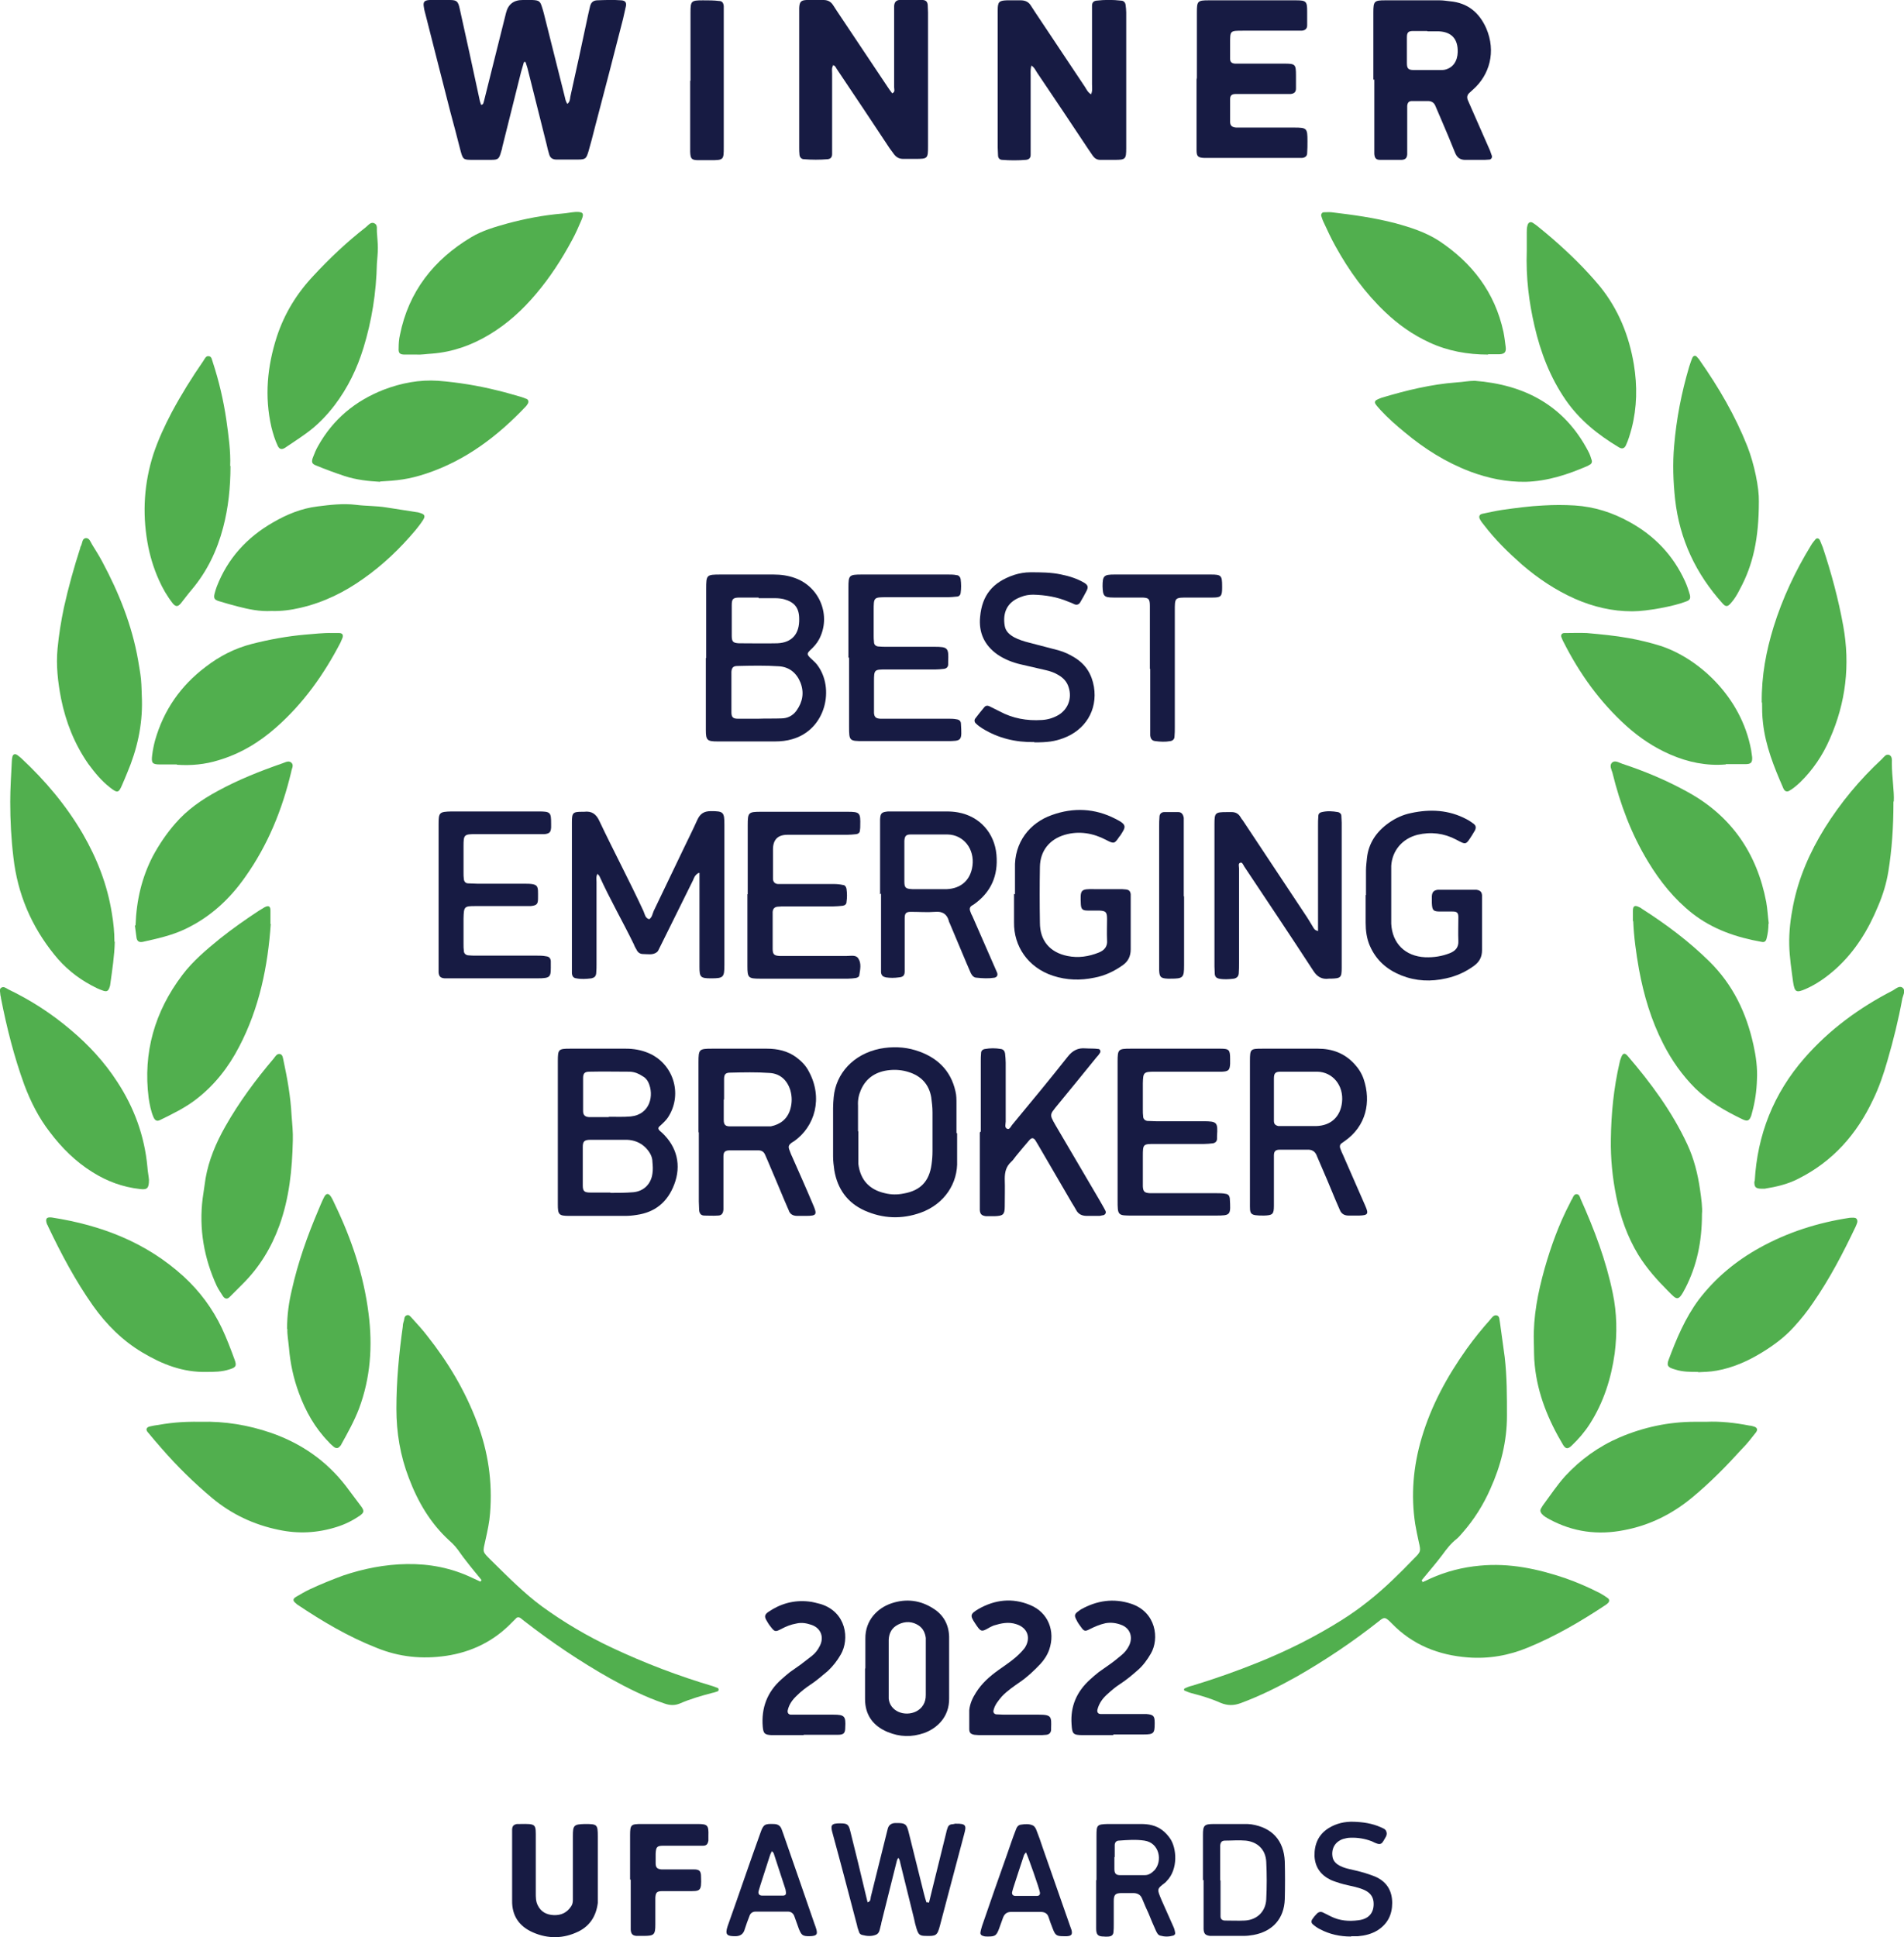 <?xml version="1.0" encoding="UTF-8"?><svg id="Layer_2" xmlns="http://www.w3.org/2000/svg" viewBox="0 0 59.56 60.59"><defs><style>.cls-1{fill:#171b43;}.cls-2{fill:#51af4e;}</style></defs><g id="Layer_1-2"><g><path class="cls-2" d="M44.49,49.49c.09-.04,.18-.08,.26-.12,.49-.22,1-.35,1.54-.4,.93-.09,1.81,.1,2.67,.39,.37,.13,.74,.29,1.09,.47,.09,.05,.17,.1,.25,.16,.05,.04,.05,.1,0,.15-.03,.03-.06,.05-.09,.07-.77,.51-1.56,.97-2.41,1.32-.6,.25-1.23,.36-1.88,.31-.92-.07-1.73-.39-2.38-1.06-.02-.02-.04-.04-.06-.06-.15-.14-.18-.15-.35-.01-.81,.64-1.66,1.21-2.55,1.72-.57,.32-1.15,.61-1.77,.84-.22,.08-.41,.08-.63-.01-.29-.13-.59-.22-.9-.3-.08-.02-.15-.05-.22-.08-.03-.01-.03-.06,0-.07,.08-.04,.16-.07,.25-.09,.69-.21,1.37-.45,2.04-.72,.92-.37,1.8-.81,2.64-1.34,.57-.36,1.09-.78,1.58-1.25,.22-.21,.44-.43,.65-.65,.23-.23,.23-.23,.16-.54-.04-.18-.08-.37-.11-.55-.14-.91-.06-1.81,.2-2.69,.3-1.02,.8-1.93,1.41-2.79,.23-.32,.48-.63,.74-.92,.05-.06,.1-.14,.19-.13,.11,.02,.09,.14,.11,.22,.05,.36,.1,.72,.15,1.09,.07,.61,.07,1.22,.07,1.83,0,.8-.19,1.56-.52,2.29-.22,.5-.51,.96-.87,1.37-.06,.07-.12,.14-.18,.19-.18,.14-.32,.32-.45,.5-.18,.24-.37,.46-.56,.69l-.09,.11,.03,.04Z"/><path class="cls-2" d="M15.08,49.44c-.17-.21-.34-.41-.5-.62-.06-.08-.12-.15-.18-.24-.1-.15-.21-.28-.35-.4-.59-.54-.98-1.21-1.26-1.95-.27-.7-.39-1.42-.39-2.17,0-.86,.08-1.72,.2-2.57,0-.07,.02-.14,.04-.2,.01-.06,.01-.12,.08-.15,.07-.03,.11,.03,.15,.07,.17,.19,.35,.38,.5,.58,.65,.82,1.18,1.71,1.55,2.69,.35,.92,.49,1.87,.41,2.85-.02,.28-.08,.55-.14,.82-.09,.42-.12,.36,.19,.67,.51,.5,1.01,1.01,1.58,1.43,.69,.5,1.42,.93,2.19,1.29,1.02,.48,2.07,.88,3.15,1.2,.06,.02,.11,.04,.16,.06,.01,0,.02,.03,.02,.05,0,.02-.01,.04-.03,.05-.06,.02-.11,.04-.17,.05-.34,.09-.69,.19-1.01,.33-.17,.07-.32,.06-.49,0-.59-.2-1.15-.48-1.69-.78-.94-.53-1.83-1.13-2.68-1.79-.05-.04-.09-.07-.14-.11-.04-.02-.08-.02-.11,0-.05,.05-.1,.1-.15,.15-.56,.58-1.25,.92-2.05,1.04-.75,.11-1.47,.04-2.18-.25-.89-.35-1.7-.83-2.49-1.36l-.02-.02c-.12-.09-.12-.15,0-.22,.14-.08,.27-.16,.42-.23,.34-.16,.69-.3,1.04-.43,.65-.22,1.32-.35,2-.36,.71-.01,1.39,.12,2.04,.43,.09,.04,.17,.08,.26,.12l.03-.05Z"/><path class="cls-1" d="M16.39,1.94c-.03,.1-.06,.2-.09,.31-.2,.79-.39,1.57-.59,2.36,0,.04-.02,.08-.03,.12-.07,.25-.09,.27-.34,.27-.19,0-.38,0-.56,0-.29,0-.3-.01-.38-.31-.1-.39-.2-.78-.31-1.18-.26-1-.51-2.01-.77-3.02-.02-.09-.05-.17-.06-.26-.03-.16,0-.22,.18-.23,.21,0,.42-.01,.62,0,.23,0,.27,.04,.32,.27,.1,.45,.2,.91,.3,1.36,.11,.49,.21,.99,.32,1.48,.01,.06,.03,.11,.05,.17,.08-.01,.07-.07,.09-.12,.23-.92,.46-1.84,.69-2.76Q15.93,0,16.35,0c.1,0,.2,0,.3,0,.22,.01,.25,.04,.31,.24,.04,.12,.07,.25,.1,.37,.2,.8,.4,1.59,.6,2.39,.02,.08,.03,.17,.09,.25,.08-.07,.08-.15,.09-.22,.19-.86,.38-1.72,.56-2.58,.02-.09,.04-.17,.06-.26,.03-.11,.09-.17,.21-.18,.26-.01,.51-.02,.77,0,.12,.01,.16,.07,.14,.18-.03,.14-.06,.27-.09,.4-.29,1.13-.58,2.26-.88,3.39-.06,.25-.13,.5-.2,.75-.07,.23-.09,.26-.33,.26-.23,0-.45,0-.68,0-.11,0-.19-.05-.22-.16-.03-.1-.06-.21-.08-.31-.2-.8-.4-1.59-.6-2.39-.02-.07-.04-.13-.06-.19h-.05Z"/><path class="cls-2" d="M7.21,14.57c0,.69-.07,1.32-.23,1.93-.19,.72-.5,1.37-.98,1.94-.12,.14-.23,.29-.35,.44-.09,.1-.15,.1-.24,0-.18-.23-.32-.47-.44-.74-.17-.38-.29-.78-.36-1.19-.16-.93-.1-1.85,.19-2.75,.15-.45,.35-.88,.57-1.3,.3-.56,.63-1.09,.99-1.61,.04-.06,.08-.16,.16-.15,.11,0,.11,.13,.14,.2,.19,.58,.33,1.18,.42,1.79,.07,.5,.14,1,.12,1.45Z"/><path class="cls-2" d="M8.98,41.57c0-.46,.06-.85,.15-1.23,.19-.85,.48-1.67,.82-2.47,.06-.14,.11-.27,.18-.41,.07-.15,.15-.15,.23-.02,.05,.08,.08,.16,.12,.24,.52,1.08,.9,2.21,1.05,3.41,.13,1.01,.06,2.01-.3,2.97-.15,.39-.35,.75-.55,1.11-.01,.03-.03,.05-.05,.07-.05,.06-.11,.07-.18,.02-.06-.05-.12-.1-.17-.16-.43-.44-.72-.96-.93-1.53-.17-.46-.27-.93-.31-1.41-.02-.22-.06-.43-.05-.59Z"/><path class="cls-2" d="M53.24,37.97c0,.87-.16,1.61-.51,2.3-.24,.47-.27,.39-.56,.1-.34-.34-.66-.7-.92-1.12-.34-.56-.56-1.18-.69-1.82-.12-.59-.18-1.19-.17-1.8,.01-.8,.09-1.6,.27-2.38,.01-.06,.03-.12,.05-.17,.05-.14,.11-.16,.2-.06,.73,.85,1.39,1.74,1.87,2.77,.21,.45,.33,.93,.4,1.42,.04,.28,.08,.57,.06,.76Z"/><path class="cls-2" d="M9.16,35.68c-.02,.9-.11,1.79-.42,2.65-.25,.69-.62,1.3-1.14,1.82-.14,.14-.28,.28-.42,.42-.07,.07-.14,.06-.2-.02-.07-.11-.14-.21-.2-.33-.4-.87-.56-1.79-.44-2.74,.03-.21,.06-.41,.09-.62,.1-.58,.33-1.12,.62-1.63,.43-.76,.95-1.46,1.51-2.12,.05-.06,.1-.17,.21-.14,.08,.03,.08,.13,.1,.21,.12,.56,.22,1.12,.25,1.7,.02,.27,.05,.53,.04,.8Z"/><path class="cls-2" d="M55.02,15.68c0,1.16-.18,1.99-.6,2.76-.08,.16-.17,.31-.29,.44-.09,.1-.15,.1-.24,0-.84-.93-1.35-2.01-1.49-3.26-.06-.56-.08-1.12-.03-1.68,.07-.84,.23-1.66,.47-2.47,.03-.09,.06-.19,.1-.28,.03-.07,.1-.08,.14-.03,.03,.04,.07,.07,.09,.11,.59,.84,1.11,1.73,1.49,2.69,.22,.56,.37,1.31,.36,1.72Z"/><path class="cls-2" d="M59.23,25.07c0,.82-.05,1.51-.16,2.19-.06,.37-.17,.73-.32,1.08-.31,.75-.72,1.42-1.33,1.97-.28,.25-.59,.47-.93,.62-.3,.13-.35,.11-.4-.22-.05-.38-.11-.76-.12-1.15-.01-.41,.04-.83,.12-1.23,.17-.87,.52-1.67,.99-2.43,.5-.8,1.1-1.52,1.79-2.16,.06-.06,.12-.16,.22-.13,.11,.04,.09,.17,.09,.26,0,.44,.08,.89,.06,1.2Z"/><path class="cls-2" d="M4.44,21.89c.02,.79-.15,1.55-.46,2.28-.05,.13-.11,.26-.16,.38-.11,.26-.15,.26-.38,.08-.27-.21-.48-.47-.68-.74-.43-.62-.7-1.3-.85-2.04-.1-.52-.16-1.04-.11-1.56,.04-.43,.11-.86,.2-1.29,.14-.63,.31-1.24,.51-1.86,0-.03,.02-.06,.03-.08,.04-.09,.03-.22,.15-.23,.11,0,.14,.12,.19,.2,.11,.18,.22,.35,.32,.54,.52,.97,.93,1.99,1.12,3.08,.03,.19,.07,.39,.09,.59,.02,.22,.02,.43,.03,.65Z"/><path class="cls-2" d="M4.66,36.9c0,.26-.05,.32-.28,.29-.54-.06-1.03-.24-1.49-.53-.53-.33-.96-.76-1.33-1.25-.35-.45-.6-.95-.8-1.48-.32-.88-.55-1.79-.73-2.71,0-.04-.02-.08-.02-.12,0-.07-.04-.15,.02-.2,.08-.06,.15,0,.22,.04,.71,.34,1.36,.76,1.96,1.27,.56,.47,1.06,1.01,1.46,1.63,.53,.81,.85,1.69,.94,2.65,.01,.15,.04,.29,.05,.41Z"/><path class="cls-2" d="M3.59,29.46c-.01,.44-.08,.88-.14,1.32,0,.03-.01,.06-.02,.09-.04,.13-.09,.16-.22,.11-.12-.04-.24-.1-.35-.16-.45-.24-.84-.56-1.16-.96-.72-.89-1.15-1.9-1.28-3.04-.07-.58-.1-1.16-.1-1.74,0-.42,.03-.85,.05-1.27,0-.05,.01-.1,.02-.15,.02-.07,.08-.09,.14-.05,.05,.03,.09,.07,.14,.11,.75,.7,1.4,1.47,1.92,2.36,.45,.78,.77,1.6,.91,2.49,.05,.29,.08,.59,.08,.88Z"/><path class="cls-2" d="M55.11,21.98c-.01-.85,.14-1.62,.37-2.37,.28-.9,.68-1.75,1.17-2.55,.04-.07,.09-.13,.14-.19,.04-.05,.11-.04,.14,.03,.03,.07,.06,.15,.09,.22,.27,.81,.49,1.63,.64,2.46,.22,1.22,.08,2.4-.42,3.53-.22,.51-.53,.97-.93,1.36-.11,.1-.22,.2-.35,.27-.06,.03-.12,.01-.15-.04-.02-.03-.03-.05-.04-.08-.28-.64-.54-1.29-.62-2-.03-.24-.03-.47-.03-.65Z"/><path class="cls-2" d="M47.98,41.95c-.02-.78,.13-1.53,.34-2.28,.2-.7,.45-1.39,.79-2.04,.02-.04,.04-.09,.07-.13,.03-.06,.05-.14,.13-.15,.09,0,.11,.08,.13,.14,.43,.96,.8,1.93,1.01,2.96,.13,.62,.14,1.25,.06,1.88-.11,.79-.35,1.54-.78,2.21-.16,.25-.35,.47-.57,.68-.12,.11-.18,.1-.26-.02-.46-.77-.8-1.59-.89-2.49-.03-.25-.02-.51-.03-.77Z"/><path class="cls-2" d="M54.89,36.95c.08-1.46,.59-2.75,1.56-3.86,.78-.89,1.71-1.57,2.76-2.11,.09-.05,.2-.16,.3-.09,.11,.08,.03,.22,0,.33-.12,.66-.28,1.31-.47,1.96-.12,.42-.26,.83-.45,1.22-.51,1.08-1.26,1.93-2.34,2.47-.33,.17-.68,.25-1.05,.31-.03,0-.06,0-.09,0-.19,0-.24-.05-.23-.24Z"/><path class="cls-2" d="M55.32,28.89c0,.16-.02,.32-.06,.47-.02,.08-.07,.12-.15,.1-.79-.14-1.53-.39-2.17-.89-.57-.45-1.01-1-1.38-1.61-.53-.87-.88-1.81-1.12-2.79-.03-.1-.1-.22-.02-.31,.1-.1,.23,0,.33,.03,.7,.23,1.39,.52,2.04,.88,1.37,.75,2.17,1.92,2.46,3.44,.04,.22,.05,.45,.08,.68Z"/><path class="cls-2" d="M51.08,28.81c0-.12,0-.22,0-.32,0-.16,.06-.19,.21-.11,.03,.01,.05,.03,.08,.05,.75,.48,1.46,1.01,2.1,1.64,.74,.73,1.16,1.61,1.38,2.61,.08,.36,.13,.72,.11,1.09-.01,.35-.06,.69-.15,1.02-.01,.04-.02,.08-.03,.11-.06,.16-.12,.18-.27,.11-.54-.26-1.05-.55-1.48-.97-.41-.41-.74-.88-1-1.39-.38-.74-.61-1.52-.76-2.33-.09-.51-.16-1.01-.18-1.51Z"/><path class="cls-2" d="M8.47,28.9c-.09,1.3-.35,2.62-.99,3.84-.33,.64-.77,1.2-1.34,1.64-.35,.27-.74,.46-1.13,.65-.1,.05-.16,.02-.21-.09-.08-.19-.12-.4-.15-.6-.18-1.42,.19-2.7,1.05-3.84,.33-.44,.76-.8,1.19-1.15,.39-.31,.79-.59,1.2-.86,.06-.04,.12-.07,.18-.11,.13-.07,.19-.04,.19,.1,0,.12,0,.24,0,.42Z"/><path class="cls-2" d="M4.24,28.94c.03-.8,.2-1.5,.54-2.16,.2-.37,.43-.71,.7-1.02,.37-.43,.83-.75,1.33-1.02,.64-.35,1.32-.62,2.01-.86,.1-.03,.21-.11,.3-.02,.08,.08,0,.19-.01,.28-.28,1.18-.73,2.29-1.44,3.29-.49,.7-1.1,1.26-1.88,1.63-.42,.2-.88,.3-1.33,.4-.11,.02-.17-.02-.19-.13-.02-.15-.04-.29-.05-.38Z"/><path class="cls-2" d="M13.02,11.09c-.15,0-.26,0-.36,0-.16,0-.2-.05-.19-.2,0-.14,.01-.28,.04-.41,.27-1.36,1.06-2.36,2.23-3.06,.35-.21,.74-.32,1.13-.43,.56-.15,1.13-.26,1.72-.31,.14-.01,.27-.04,.41-.05,.24-.01,.28,.04,.19,.25-.09,.21-.18,.42-.29,.62-.32,.6-.69,1.17-1.13,1.69-.42,.5-.9,.94-1.47,1.28-.55,.33-1.14,.54-1.78,.59-.18,.01-.35,.04-.49,.03Z"/><path class="cls-2" d="M46.55,11.09c-.64,0-1.26-.11-1.84-.38-.52-.24-.97-.56-1.38-.95-.63-.6-1.13-1.29-1.55-2.05-.14-.25-.26-.51-.38-.77-.03-.06-.05-.13-.07-.19-.01-.05,.02-.1,.07-.11,.09,0,.18-.01,.26,0,.67,.08,1.33,.17,1.98,.34,.48,.13,.95,.28,1.37,.55,1.04,.69,1.75,1.61,2.02,2.85,.03,.15,.05,.31,.07,.47,.02,.16-.03,.22-.19,.23-.02,0-.04,0-.06,0-.1,0-.2,0-.3,0Z"/><path class="cls-2" d="M11.79,8.24c-.02,.92-.16,1.79-.42,2.64-.2,.65-.49,1.25-.9,1.79-.26,.34-.55,.64-.9,.89-.22,.16-.44,.3-.66,.45-.1,.06-.17,.04-.22-.06-.09-.19-.15-.39-.2-.59-.22-.96-.13-1.9,.17-2.83,.24-.73,.63-1.36,1.15-1.91,.5-.54,1.04-1.05,1.63-1.51,.08-.06,.16-.19,.28-.12,.1,.05,.06,.18,.07,.27,.01,.17,.03,.33,.03,.5,0,.17-.02,.33-.03,.48Z"/><path class="cls-2" d="M47.76,7.87c0-.14,0-.37,0-.6,0-.07,0-.14,.02-.21,.02-.1,.09-.14,.17-.09,.05,.03,.1,.07,.14,.1,.16,.13,.32,.26,.48,.4,.53,.46,1.03,.95,1.48,1.49,.58,.72,.91,1.54,1.06,2.44,.11,.67,.1,1.34-.07,2-.05,.18-.1,.36-.18,.53-.05,.1-.12,.12-.22,.06-.65-.39-1.23-.85-1.67-1.49-.48-.7-.78-1.48-.97-2.31-.17-.74-.27-1.5-.24-2.35Z"/><path class="cls-2" d="M6.47,42.91c-.75,.02-1.4-.24-2.02-.61-.62-.37-1.12-.87-1.54-1.46-.55-.78-.99-1.61-1.4-2.47-.01-.03-.02-.05-.04-.08-.06-.17-.02-.23,.15-.21,1.55,.24,2.96,.78,4.13,1.85,.5,.46,.9,1,1.19,1.61,.15,.32,.28,.66,.4,.99,.07,.19,.04,.24-.16,.3-.24,.08-.49,.08-.72,.08Z"/><path class="cls-2" d="M11.89,15.07c-.36-.02-.74-.06-1.11-.18-.3-.1-.6-.21-.89-.33-.13-.05-.15-.1-.11-.23,.05-.13,.1-.26,.17-.38,.47-.84,1.16-1.41,2.05-1.76,.55-.21,1.12-.32,1.71-.28,.62,.05,1.24,.15,1.84,.3,.26,.06,.52,.14,.77,.21,.06,.02,.11,.04,.16,.06,.05,.03,.06,.08,.04,.13-.02,.03-.04,.07-.07,.1-.88,.93-1.88,1.69-3.11,2.1-.57,.19-.93,.22-1.45,.25Z"/><path class="cls-2" d="M46.13,11.91c1.56,.12,2.8,.77,3.55,2.2,.05,.09,.08,.18,.11,.28,.02,.06,0,.12-.07,.15-.02,.01-.03,.02-.05,.03-.62,.27-1.26,.48-1.94,.5-.6,.01-1.18-.11-1.74-.32-.76-.29-1.43-.71-2.05-1.23-.27-.22-.53-.45-.76-.7-.05-.06-.11-.12-.15-.18-.03-.04-.03-.1,.03-.13,.05-.03,.11-.05,.16-.07,.77-.23,1.54-.42,2.35-.48,.19-.01,.37-.05,.57-.05Z"/><path class="cls-2" d="M6.29,44.47c.73-.02,1.48,.1,2.2,.35,.94,.33,1.72,.87,2.33,1.66,.16,.21,.32,.43,.48,.64,.1,.14,.09,.19-.05,.29-.22,.15-.46,.27-.72,.35-.6,.19-1.2,.22-1.81,.09-.78-.16-1.48-.49-2.09-1-.56-.47-1.08-.98-1.56-1.53-.16-.18-.31-.36-.46-.54-.05-.07-.03-.13,.06-.16,.05-.01,.1-.02,.14-.03,.48-.08,.81-.13,1.48-.12Z"/><path class="cls-2" d="M53.98,23.91c-.6,.05-1.18-.07-1.73-.31-.51-.22-.97-.53-1.38-.9-.82-.74-1.46-1.63-1.96-2.62-.03-.05-.05-.11-.07-.16-.02-.06,.02-.12,.09-.12,.24,0,.48-.01,.71,0,.44,.04,.88,.08,1.32,.16,.33,.06,.66,.14,.98,.24,1.15,.37,2.53,1.56,2.84,3.27,.01,.07,.02,.14,.03,.21,.01,.16-.03,.22-.2,.22-.21,0-.41,0-.62,0Z"/><path class="cls-2" d="M8.49,19.11c-.36,.02-.7-.05-1.05-.14-.2-.05-.4-.11-.6-.17-.13-.04-.16-.09-.13-.22,.02-.08,.04-.15,.07-.23,.34-.88,.94-1.54,1.76-2.01,.43-.25,.89-.44,1.39-.5,.4-.05,.8-.1,1.21-.05,.31,.04,.63,.03,.94,.08,.32,.05,.64,.1,.96,.15,.04,0,.08,.02,.12,.03,.13,.04,.15,.1,.07,.22-.07,.11-.15,.21-.23,.31-.48,.57-1.01,1.08-1.62,1.51-.6,.43-1.25,.75-1.98,.92-.3,.07-.6,.11-.91,.1Z"/><path class="cls-2" d="M53.13,42.91c-.26,0-.49,0-.71-.07-.06-.02-.11-.03-.17-.06-.06-.03-.09-.08-.08-.14,0-.03,.01-.06,.02-.09,.25-.67,.52-1.32,.95-1.9,.52-.68,1.16-1.21,1.9-1.62,.88-.49,1.83-.79,2.82-.94,.05,0,.1-.01,.15,0,.06,0,.1,.06,.09,.13-.01,.05-.03,.09-.05,.14-.39,.82-.81,1.63-1.33,2.38-.18,.27-.39,.53-.61,.77-.29,.32-.63,.57-.99,.79-.44,.27-.91,.48-1.42,.57-.21,.04-.41,.04-.59,.05Z"/><path class="cls-2" d="M53.38,44.47c.43-.02,.89,.03,1.35,.12,.05,0,.1,.02,.14,.03,.1,.03,.12,.1,.06,.18-.14,.18-.28,.36-.44,.52-.49,.54-1,1.06-1.57,1.53-.62,.51-1.32,.86-2.12,1.01-.81,.16-1.59,.06-2.33-.34-.09-.05-.17-.09-.24-.17-.04-.05-.06-.1-.03-.16,.02-.03,.04-.07,.06-.1,.23-.31,.44-.63,.7-.92,.48-.52,1.05-.93,1.7-1.21,.75-.32,1.54-.49,2.36-.49,.1,0,.2,0,.33,0Z"/><path class="cls-2" d="M5.53,23.91c-.18,0-.36,0-.53,0-.24,0-.27-.05-.24-.29,.02-.16,.05-.31,.09-.46,.27-.95,.8-1.71,1.58-2.3,.44-.34,.91-.58,1.45-.72,.55-.14,1.1-.24,1.66-.29,.29-.02,.57-.06,.86-.05,.07,0,.14,0,.21,0,.1,0,.14,.06,.1,.16-.02,.05-.04,.09-.06,.14-.52,1-1.16,1.9-2.01,2.65-.53,.47-1.13,.83-1.81,1.03-.42,.13-.85,.17-1.29,.14Z"/><path class="cls-2" d="M51.05,19.12c-.62,0-1.21-.14-1.78-.39-.61-.27-1.16-.64-1.66-1.07-.43-.38-.84-.78-1.19-1.24-.04-.05-.09-.11-.12-.17-.05-.08-.03-.16,.07-.18,.2-.04,.41-.09,.61-.12,.43-.06,.86-.12,1.3-.14,.33-.02,.65-.02,.98,0,.62,.04,1.18,.22,1.72,.52,.78,.43,1.36,1.04,1.73,1.85,.06,.13,.11,.28,.15,.42,.03,.12,0,.17-.11,.21-.37,.15-1.23,.31-1.68,.31Z"/><path class="cls-1" d="M26.06,2.05c-.05,.08-.03,.17-.03,.25,0,.75,0,1.5,0,2.25,0,.09,0,.18,0,.27,0,.1-.05,.15-.14,.16-.25,.02-.49,.02-.74,0-.08,0-.13-.06-.14-.13-.01-.08-.01-.16-.01-.24,0-1.4,0-2.81,0-4.21,0-.05,0-.1,0-.15,.01-.19,.05-.24,.23-.25,.18-.01,.36,0,.53,0,.13,0,.23,.05,.3,.16,.04,.07,.09,.13,.13,.2,.52,.77,1.03,1.55,1.55,2.32,.05,.08,.11,.16,.17,.24,.1-.05,.06-.12,.06-.19,0-.75,0-1.5,0-2.25,0-.1,0-.2,0-.3,.01-.11,.06-.17,.16-.18,.25-.02,.49-.03,.74,0,.1,.01,.14,.06,.15,.15,0,.08,.01,.16,.01,.24,0,1.39,0,2.79,0,4.18,0,.39-.01,.4-.39,.4-.13,0-.26,0-.39,0-.12,0-.21-.05-.28-.14-.05-.06-.09-.13-.14-.19-.55-.83-1.1-1.66-1.66-2.49-.03-.05-.05-.11-.13-.11Z"/><path class="cls-1" d="M32.27,2.04c-.04,.11-.03,.21-.03,.31,0,.74,0,1.48,0,2.22,0,.09,0,.18,0,.27,0,.1-.05,.15-.15,.16-.25,.02-.49,.02-.74,0-.08,0-.13-.06-.13-.14,0-.08-.01-.16-.01-.24,0-1.4,0-2.8,0-4.21,0-.03,0-.06,0-.09,0-.26,.04-.3,.28-.31,.15,0,.3,0,.44,0,.14,0,.25,.05,.32,.17,.04,.07,.09,.13,.13,.2,.52,.78,1.04,1.56,1.56,2.34,.05,.08,.09,.17,.19,.23,.05-.11,.03-.21,.03-.31,0-.73,0-1.46,0-2.19,0-.09,0-.18,0-.27,0-.1,.05-.15,.14-.16,.26-.03,.51-.03,.77,0,.08,0,.13,.06,.14,.13,.01,.08,.02,.16,.02,.24,0,1.41,0,2.82,0,4.24,0,.35-.02,.37-.37,.37-.15,0-.3,0-.44,0-.1,0-.17-.04-.23-.12-.05-.07-.1-.15-.15-.22-.53-.8-1.06-1.59-1.6-2.39-.05-.08-.09-.17-.19-.23Z"/><path class="cls-1" d="M21.84,27.31c-.11,.07-.13,.15-.16,.22-.33,.67-.67,1.35-1,2.02-.03,.05-.05,.11-.08,.16-.01,.03-.03,.05-.05,.07-.13,.1-.28,.06-.43,.06-.1,0-.17-.05-.21-.14-.03-.05-.06-.1-.08-.16-.35-.72-.75-1.41-1.08-2.14-.01-.02-.04-.04-.06-.07-.05,.09-.03,.18-.03,.26,0,.85,0,1.7,0,2.55,0,.1,0,.2-.01,.3-.01,.1-.06,.14-.15,.16-.16,.02-.32,.03-.47,0-.09-.01-.13-.06-.14-.16,0-.08,0-.16,0-.24,0-1.46,0-2.92,0-4.39,0-.03,0-.06,0-.09,0-.3,.03-.33,.32-.33,.02,0,.04,0,.06,0,.24-.03,.38,.07,.48,.29,.45,.95,.94,1.87,1.38,2.82,.04,.09,.05,.22,.18,.25,.09-.06,.1-.17,.14-.26,.32-.66,.63-1.32,.95-1.98,.14-.29,.28-.57,.41-.86,.09-.2,.21-.28,.43-.28,.39,0,.42,.03,.42,.42,0,1.46,0,2.92,0,4.39,0,.39-.03,.42-.42,.42-.33,0-.36-.04-.36-.36,0-.59,0-1.19,0-1.78,0-.37,0-.75,0-1.16Z"/><path class="cls-1" d="M42.96,2.49c0-.7,0-1.4,0-2.1,0-.35,.03-.38,.36-.38,.57,0,1.15,0,1.72,0,.11,0,.22,.02,.32,.03,.55,.05,.91,.35,1.13,.84,.32,.74,.1,1.47-.41,1.92-.04,.03-.07,.07-.11,.1-.08,.07-.09,.15-.05,.24,.08,.19,.17,.38,.25,.57,.15,.33,.29,.67,.44,1,.02,.05,.04,.11,.06,.17,.01,.05-.02,.1-.07,.11-.05,0-.1,.01-.15,.01-.2,0-.4,0-.59,0-.19,.01-.29-.08-.35-.24-.13-.32-.26-.64-.4-.96-.07-.16-.14-.33-.21-.49-.04-.1-.12-.15-.23-.15-.17,0-.34,0-.5,0-.1,0-.14,.05-.15,.15,0,.07,0,.14,0,.21,0,.36,0,.71,0,1.07,0,.08,0,.16,0,.24-.01,.11-.05,.16-.17,.17-.23,0-.45,0-.68,0-.13,0-.17-.06-.18-.19,0-.09,0-.18,0-.27,0-.68,0-1.36,0-2.05Zm1.68-1.52h0c-.15,0-.3,0-.44,0-.15,0-.19,.05-.19,.2,0,.27,0,.53,0,.8,0,.17,.04,.22,.21,.22,.28,0,.57,0,.86,0,.04,0,.08,0,.12-.01,.25-.06,.39-.26,.4-.55,.01-.41-.19-.63-.59-.65-.12,0-.24,0-.35,0Z"/><path class="cls-1" d="M22.09,20.58c0-.72,0-1.44,0-2.16,0-.44,.01-.45,.45-.45,.55,0,1.11,0,1.66,0,.23,0,.45,.03,.67,.11,.78,.28,1.14,1.19,.75,1.92-.07,.13-.17,.24-.28,.34-.1,.1-.1,.13,.01,.24,.07,.07,.15,.13,.21,.21,.56,.73,.28,2.03-.78,2.33-.17,.05-.35,.07-.53,.07-.6,0-1.21,0-1.81,0-.32,0-.36-.04-.36-.36,0-.75,0-1.5,0-2.25h0Zm1.64,1.9h0c.24-.01,.47,0,.71-.01,.2,0,.37-.09,.48-.25,.19-.27,.24-.56,.12-.87-.12-.3-.35-.49-.67-.51-.43-.03-.87-.02-1.3-.01-.13,0-.18,.05-.19,.18,0,.42,0,.85,0,1.27,0,.15,.05,.2,.2,.2,.22,0,.43,0,.65,0Zm0-3.79h0c-.2,0-.39,0-.59,0-.21,0-.25,.04-.25,.24,0,.32,0,.63,0,.95,0,.19,.04,.23,.22,.24,.4,0,.81,.01,1.21,0,.46-.02,.69-.3,.68-.76,0-.35-.15-.53-.48-.62-.08-.02-.18-.03-.26-.03-.18,0-.36,0-.53,0Z"/><path class="cls-1" d="M17.45,35.41c0-.74,0-1.48,0-2.22,0-.37,.02-.39,.38-.39,.58,0,1.17,0,1.75,0,.24,0,.47,.04,.69,.13,.78,.32,1.09,1.26,.65,1.98-.07,.12-.17,.21-.28,.31-.06,.05-.06,.09,0,.15,.02,.02,.05,.04,.07,.06,.47,.44,.61,1.02,.38,1.62-.21,.55-.6,.87-1.18,.95-.12,.02-.24,.03-.35,.03-.56,0-1.13,0-1.69,0-.02,0-.04,0-.06,0-.33,0-.36-.04-.36-.36,0-.7,0-1.4,0-2.1,0-.05,0-.1,0-.15Zm1.65,1.9h0c.24,0,.47,0,.71-.02,.33-.03,.56-.26,.6-.59,.02-.12,.01-.24,0-.35,0-.19-.1-.34-.23-.47-.16-.15-.35-.22-.56-.23-.38,0-.77,0-1.15,0-.19,0-.24,.05-.24,.22,0,.4,0,.81,0,1.21,0,.18,.05,.22,.24,.22,.21,0,.41,0,.62,0Zm-.05-2.38h0c.23,0,.46,.01,.68-.01,.61-.06,.74-.67,.55-1.07-.04-.08-.1-.15-.18-.19-.12-.08-.24-.13-.39-.14-.42,0-.85-.01-1.27,0-.15,0-.2,.05-.2,.2,0,.34,0,.69,0,1.03,0,.13,.06,.18,.18,.19,.21,0,.41,0,.62,0Z"/><path class="cls-1" d="M37.44,2.49c0-.7,0-1.4,0-2.1,0-.35,.02-.38,.36-.38,.92,0,1.84,0,2.75,0,.31,0,.34,.04,.34,.34,0,.15,0,.3,0,.44,0,.11-.06,.16-.17,.17-.08,0-.16,0-.24,0-.53,0-1.07,0-1.6,0-.41,0-.4,0-.4,.41,0,.16,0,.32,0,.47,0,.1,.05,.14,.15,.15,.08,0,.16,0,.24,0,.43,0,.87,0,1.3,0,.35,0,.37,.02,.37,.37,0,.14,0,.28,0,.41,0,.11-.06,.16-.17,.17-.08,0-.16,0-.24,0-.41,0-.83,0-1.24,0-.08,0-.16,0-.24,0-.12,0-.17,.05-.17,.16,0,.24,0,.47,0,.71,0,.12,.06,.17,.19,.18,.08,0,.16,0,.24,0,.52,0,1.05,0,1.57,0,.4,0,.42,.02,.42,.42,0,.13,0,.26-.01,.38,0,.09-.06,.14-.16,.15-.07,0-.14,0-.21,0-.9,0-1.8,0-2.7,0-.05,0-.1,0-.15,0-.2-.01-.24-.05-.24-.25,0-.39,0-.77,0-1.16,0-.37,0-.73,0-1.1Z"/><path class="cls-1" d="M41.23,29.1v-.32c0-.99,0-1.98,0-2.96,0-.1,0-.2,.01-.3,0-.07,.05-.11,.11-.12,.17-.04,.33-.03,.5,0,.06,.01,.11,.06,.11,.12,0,.07,.01,.14,.01,.21,0,1.51,0,3.02,0,4.54,0,.31-.03,.33-.34,.34-.02,0-.04,0-.06,0-.22,.03-.37-.06-.49-.25-.71-1.09-1.44-2.18-2.16-3.26-.03-.05-.06-.13-.11-.12-.09,.02-.05,.11-.05,.18,0,.99,0,1.98,0,2.96,0,.11,0,.22-.01,.33-.01,.09-.06,.14-.15,.16-.16,.02-.32,.03-.47,0-.08-.02-.12-.06-.13-.14,0-.08-.01-.16-.01-.24,0-1.48,0-2.96,0-4.45,0-.36,.02-.38,.39-.38,.05,0,.1,0,.15,0,.12,0,.21,.05,.27,.15,.02,.03,.04,.07,.07,.1,.65,.98,1.3,1.96,1.95,2.94,.09,.13,.17,.27,.25,.4,.03,.05,.05,.11,.17,.13Z"/><path class="cls-1" d="M21.85,35.41c0-.73,0-1.46,0-2.19,0-.4,.02-.42,.42-.42,.57,0,1.15,0,1.72,0,.33,0,.65,.07,.92,.27,.16,.12,.3,.26,.39,.44,.45,.82,.2,1.73-.47,2.19-.03,.02-.07,.04-.1,.07-.05,.04-.07,.09-.05,.16,.03,.08,.06,.17,.1,.25,.22,.5,.44,.99,.65,1.49,.14,.32,.12,.36-.22,.36-.09,0-.18,0-.27,0-.13,0-.23-.05-.27-.18-.04-.1-.09-.2-.13-.3-.18-.43-.36-.86-.54-1.28-.02-.05-.05-.11-.07-.16-.04-.09-.11-.13-.21-.13-.3,0-.59,0-.89,0-.15,0-.2,.05-.2,.19,0,.17,0,.34,0,.5,0,.31,0,.61,0,.92,0,.08,0,.16,0,.24-.01,.13-.06,.19-.18,.19-.14,.01-.28,0-.41,0-.11,0-.16-.06-.17-.17,0-.09-.01-.18-.01-.27,0-.72,0-1.44,0-2.16Zm.79-1.03c0,.22,0,.43,0,.65,0,.15,.05,.2,.2,.2,.39,0,.79,0,1.18,0,.03,0,.06,0,.09,0,.3-.06,.52-.23,.61-.53,.06-.2,.06-.41,0-.61-.1-.31-.32-.51-.64-.53-.41-.03-.83-.02-1.24-.01-.14,0-.19,.05-.19,.2,0,.22,0,.43,0,.65Z"/><path class="cls-1" d="M27.53,27.97c0-.7,0-1.4,0-2.1,0-.08,0-.16,0-.24,.01-.2,.05-.23,.25-.25,.05,0,.1,0,.15,0,.56,0,1.13,0,1.69,0,.12,0,.24,.01,.35,.03,.67,.12,1.14,.64,1.2,1.32,.06,.66-.17,1.18-.71,1.56-.02,.01-.03,.02-.05,.03-.07,.04-.09,.1-.06,.18,.02,.06,.04,.11,.07,.16,.23,.53,.47,1.07,.7,1.6,.02,.05,.05,.11,.07,.16,.03,.08,0,.14-.08,.16-.19,.03-.37,.02-.56,0-.08,0-.14-.06-.18-.14-.04-.1-.09-.2-.13-.3-.18-.42-.35-.84-.53-1.26-.01-.03-.03-.05-.03-.08-.06-.21-.2-.3-.42-.28-.26,.02-.51,0-.77,0-.15,0-.19,.05-.19,.2,0,.43,0,.87,0,1.3,0,.12,0,.24,0,.36,0,.13-.05,.18-.18,.19-.14,.02-.28,.02-.41,0-.09-.02-.14-.06-.15-.16,0-.09,0-.18,0-.27,0-.73,0-1.46,0-2.19Zm1.53-.16h0c.19,0,.38,0,.56,0,.44-.02,.74-.28,.8-.73,.07-.52-.27-.97-.78-.98-.25,0-.49,0-.74,0-.14,0-.28,0-.41,0-.15,0-.19,.05-.2,.2,0,.13,0,.26,0,.38,0,.3,0,.59,0,.89,0,.2,.04,.23,.25,.24,.18,0,.36,0,.53,0Z"/><path class="cls-1" d="M39.1,35.4c0-.74,0-1.48,0-2.22,0-.37,.02-.38,.38-.38,.58,0,1.17,0,1.75,0,.44,0,.83,.14,1.14,.48,.13,.14,.23,.3,.29,.48,.23,.69,.09,1.46-.61,1.94-.02,.02-.05,.03-.07,.05-.07,.04-.08,.11-.05,.18,.02,.06,.05,.13,.08,.19,.23,.53,.47,1.07,.7,1.6,.11,.25,.08,.29-.19,.3-.11,0-.22,0-.33,0-.13,0-.23-.05-.28-.18-.04-.1-.09-.2-.13-.3-.17-.41-.34-.82-.52-1.23-.02-.05-.04-.09-.06-.14-.05-.15-.15-.22-.31-.21-.29,0-.57,0-.86,0-.13,0-.18,.05-.18,.18,0,.2,0,.4,0,.59,0,.33,0,.65,0,.98,0,.27-.04,.3-.31,.31-.47,0-.44-.04-.44-.42v-.03c0-.72,0-1.44,0-2.16Zm.75-1.02h0c0,.11,0,.22,0,.33,0,.12,0,.24,0,.35,0,.1,.05,.14,.14,.16,.03,0,.06,0,.09,0,.36,0,.73,0,1.09,0,.46-.01,.76-.29,.81-.74,.06-.54-.3-.95-.77-.96-.38,0-.77,0-1.15,0-.17,0-.21,.05-.21,.22,0,.22,0,.43,0,.65Z"/><path class="cls-1" d="M26.54,20.57c0-.73,0-1.46,0-2.19,0-.39,.02-.41,.42-.41,.9,0,1.8,0,2.7,0,.09,0,.18,0,.27,.02,.06,0,.11,.06,.12,.12,.02,.15,.02,.3,0,.44-.01,.07-.06,.11-.12,.11-.1,.01-.2,.02-.29,.02-.63,0-1.26,0-1.9,0-.41,0-.41,0-.41,.42,0,.26,0,.51,0,.77,0,.07,0,.14,.01,.21,0,.08,.05,.13,.13,.14,.09,.01,.18,.01,.27,.01,.49,0,.99,0,1.48,0,.43,0,.46,.03,.44,.46,0,.03,0,.06,0,.09,0,.08-.05,.13-.13,.14-.09,.01-.18,.02-.27,.02-.51,0-1.03,0-1.54,0-.37,0-.38,0-.38,.38,0,.27,0,.53,0,.8,0,.06,0,.12,0,.18,.01,.13,.06,.17,.19,.18,.09,0,.18,0,.27,0,.61,0,1.23,0,1.84,0,.1,0,.2,0,.29,.02,.08,.01,.13,.06,.13,.14,.03,.53,.04,.54-.45,.54-.87,0-1.74,0-2.61,0-.43,0-.44-.01-.44-.45,0-.72,0-1.44,0-2.16Z"/><path class="cls-1" d="M34.96,35.4c0-.73,0-1.46,0-2.19,0-.39,.02-.41,.4-.41,.91,0,1.82,0,2.73,0,.03,0,.06,0,.09,0,.27,0,.3,.04,.3,.32,0,.05,0,.1,0,.15-.01,.2-.05,.24-.25,.25-.16,0-.32,0-.47,0-.54,0-1.09,0-1.63,0-.36,0-.37,.02-.38,.36,0,.28,0,.55,0,.83,0,.07,0,.14,.01,.21,0,.08,.06,.13,.13,.14,.09,0,.18,.01,.27,.01,.49,0,.99,0,1.48,0,.43,0,.46,.03,.43,.46,0,.03,0,.06,0,.09,0,.08-.06,.13-.13,.14-.09,.01-.18,.02-.27,.02-.51,0-1.03,0-1.54,0-.37,0-.38,0-.38,.38,0,.26,0,.51,0,.77,0,.06,0,.12,0,.18,.01,.16,.05,.2,.22,.21,.08,0,.16,0,.24,0,.61,0,1.23,0,1.84,0,.1,0,.2,0,.29,.02,.08,.01,.12,.06,.13,.14,.03,.53,.04,.54-.46,.54-.86,0-1.72,0-2.58,0-.47,0-.47,0-.47-.49,0-.71,0-1.42,0-2.13Z"/><path class="cls-1" d="M23.39,27.97c0-.72,0-1.44,0-2.16,0-.4,.02-.42,.42-.42,.9,0,1.8,0,2.7,0,.39,0,.41,.03,.4,.43,0,.05,0,.1-.01,.15,0,.07-.05,.11-.11,.12-.1,.01-.2,.02-.29,.02-.62,0-1.24,0-1.87,0q-.44,0-.45,.44c0,.25,0,.49,0,.74,0,.07,0,.14,0,.21,.01,.09,.06,.14,.15,.15,.09,0,.18,0,.27,0,.49,0,.99,0,1.48,0,.1,0,.2,.01,.29,.03,.06,0,.1,.06,.11,.12,.02,.14,.02,.28,0,.41,0,.07-.05,.11-.12,.12-.1,.01-.2,.02-.29,.02-.49,0-.99,0-1.48,0-.09,0-.18,0-.27,.01-.09,.01-.14,.06-.15,.16,0,.09,0,.18,0,.27,0,.3,0,.59,0,.89,0,.17,.05,.21,.21,.22,.08,0,.16,0,.24,0,.57,0,1.15,0,1.72,0,.05,0,.1,0,.15,0,.13,0,.29-.04,.36,.08,.1,.15,.06,.34,.03,.52,0,.05-.06,.08-.11,.09-.08,.01-.16,.02-.24,.02-.92,0-1.84,0-2.76,0-.36,0-.39-.03-.39-.39,0-.75,0-1.5,0-2.25Z"/><path class="cls-1" d="M13.72,27.98c0-.73,0-1.46,0-2.19,0-.38,.02-.4,.4-.41,.91,0,1.82,0,2.73,0,.37,0,.39,.03,.39,.38,0,.04,0,.08,0,.12-.01,.15-.05,.19-.2,.21-.09,0-.18,0-.27,0-.63,0-1.26,0-1.9,0-.35,0-.37,.02-.37,.37,0,.28,0,.55,0,.83,0,.07,0,.14,.01,.21,.01,.08,.06,.13,.14,.13,.09,0,.18,.01,.27,.01,.49,0,.99,0,1.48,0,.47,0,.43,.06,.43,.46,0,.18-.04,.22-.23,.24-.1,0-.2,0-.3,0-.47,0-.95,0-1.42,0-.36,0-.37,.01-.38,.39,0,.27,0,.53,0,.8,0,.07,0,.14,.01,.21,0,.08,.06,.13,.13,.14,.09,.01,.18,.01,.27,.01,.62,0,1.24,0,1.87,0,.1,0,.2,0,.3,.02,.1,.01,.14,.06,.15,.15,0,.02,0,.04,0,.06,0,.44,.03,.48-.44,.48-.87,0-1.74,0-2.61,0-.09,0-.18,0-.27,0-.13-.01-.18-.06-.19-.19,0-.09,0-.18,0-.27,0-.72,0-1.44,0-2.16Z"/><path class="cls-1" d="M29.94,35.44c0,.29,0,.57,0,.86,.03,.7-.39,1.36-1.14,1.63-.59,.21-1.18,.19-1.76-.07-.53-.24-.84-.67-.94-1.25-.02-.15-.04-.29-.04-.44,0-.5,0-1.01,0-1.51,0-.12,.01-.24,.02-.35,.07-.73,.61-1.34,1.45-1.51,.37-.07,.75-.06,1.11,.05,.65,.2,1.1,.61,1.25,1.29,.03,.12,.03,.25,.03,.38,0,.31,0,.61,0,.92Zm-3.09-.05h0c0,.26,0,.51,0,.77,0,.08,0,.16,0,.24,.06,.5,.34,.81,.83,.92,.2,.05,.39,.05,.59,.01,.52-.09,.8-.38,.87-.91,.02-.14,.03-.28,.03-.41,0-.41,0-.81,0-1.22,0-.16-.02-.32-.04-.47-.07-.41-.32-.67-.71-.79-.19-.06-.39-.08-.59-.06-.41,.04-.73,.23-.9,.62-.07,.16-.1,.32-.09,.49,0,.27,0,.53,0,.8Z"/><path class="cls-1" d="M30.68,35.39c0-.73,0-1.46,0-2.19,0-.09,0-.18,.01-.27,0-.06,.05-.11,.12-.12,.17-.03,.33-.03,.5,0,.08,.01,.12,.07,.13,.14,.01,.1,.02,.2,.02,.29,0,.61,0,1.22,0,1.84,0,.08-.05,.2,.06,.23,.07,.02,.11-.1,.16-.15,.58-.7,1.16-1.4,1.72-2.11,.15-.19,.32-.28,.55-.26,.14,.01,.28,0,.41,.02,.05,0,.08,.07,.05,.12-.03,.05-.07,.1-.11,.14-.43,.53-.86,1.06-1.29,1.58-.03,.04-.06,.08-.09,.12-.04,.06-.05,.13-.02,.2,.03,.07,.07,.14,.11,.21,.46,.78,.92,1.57,1.38,2.35,.06,.11,.13,.22,.19,.34,.03,.06,0,.12-.07,.14-.04,0-.08,.02-.12,.02-.13,0-.26,0-.39,0-.15,0-.27-.05-.34-.19-.04-.07-.08-.14-.12-.2-.35-.61-.71-1.21-1.06-1.82-.03-.05-.06-.1-.09-.15-.06-.09-.12-.09-.19-.01-.14,.16-.28,.33-.42,.5-.05,.06-.09,.13-.15,.18-.16,.15-.2,.32-.2,.53,.01,.29,0,.57,0,.86,0,.26-.05,.3-.32,.31-.09,0-.18,0-.27,0-.13-.02-.18-.06-.19-.19,0-.09,0-.18,0-.27,0-.72,0-1.44,0-2.16Z"/><path class="cls-1" d="M31.75,27.97c0-.27,0-.53,0-.8-.03-.83,.47-1.44,1.16-1.68,.67-.24,1.34-.21,1.98,.12,.38,.19,.33,.25,.15,.53l-.02,.02c-.15,.22-.16,.25-.42,.11-.4-.21-.84-.29-1.29-.16-.48,.14-.77,.5-.78,1-.01,.58-.01,1.17,0,1.75,0,.57,.32,.93,.86,1.04,.34,.07,.67,.02,.99-.11,.17-.07,.27-.19,.25-.39-.01-.22,0-.43,0-.65,0-.23-.04-.26-.25-.27-.12,0-.24,0-.36,0-.16,0-.2-.05-.21-.19-.02-.46-.02-.49,.43-.48,.26,0,.51,0,.77,0,.07,0,.14,0,.21,.01,.1,.01,.14,.06,.15,.15,0,.06,0,.12,0,.18,0,.51,0,1.03,0,1.54,0,.22-.08,.38-.25,.5-.27,.19-.56,.33-.89,.39-.43,.09-.86,.08-1.29-.06-.79-.26-1.23-.93-1.22-1.67,0-.3,0-.59,0-.89Z"/><path class="cls-1" d="M42.73,27.99c0-.26,0-.51,0-.77,0-.13,.02-.26,.03-.38,.05-.47,.3-.83,.68-1.1,.21-.15,.45-.26,.7-.31,.6-.13,1.18-.1,1.73,.19,.08,.04,.15,.09,.22,.14,.08,.06,.09,.12,.05,.21-.03,.05-.06,.1-.09,.15-.2,.31-.18,.31-.5,.14-.38-.2-.79-.25-1.21-.15-.47,.12-.79,.49-.82,.97,0,.08,0,.16,0,.24,0,.45,0,.91,0,1.36,0,.07,0,.14,0,.21,.03,.62,.44,1.02,1.06,1.05,.27,.01,.53-.03,.78-.13,.17-.07,.27-.18,.26-.38-.01-.25,0-.49,0-.74,0-.14-.04-.18-.18-.18-.13,0-.26,0-.39,0-.22,0-.25-.04-.26-.27,0-.07,0-.14,0-.21,.01-.13,.06-.18,.18-.2,.04,0,.08,0,.12,0,.33,0,.65,0,.98,0,.04,0,.08,0,.12,0,.11,.02,.16,.06,.17,.17,0,.05,0,.1,0,.15,0,.52,0,1.05,0,1.57,0,.21-.08,.36-.24,.48-.27,.2-.56,.33-.88,.4-.48,.11-.94,.09-1.4-.09-.45-.18-.79-.47-.99-.93-.1-.23-.13-.48-.13-.72,0-.29,0-.57,0-.86h0Z"/><path class="cls-1" d="M32.35,23.21c-.58,.01-1.12-.12-1.61-.42-.08-.05-.15-.1-.21-.16-.05-.04-.06-.11-.02-.16,.09-.12,.18-.23,.28-.35,.04-.05,.1-.06,.16-.03,.11,.05,.21,.11,.32,.16,.41,.22,.85,.3,1.32,.27,.18-.01,.35-.06,.51-.15,.31-.18,.44-.53,.33-.87-.05-.17-.16-.29-.31-.38-.13-.08-.27-.13-.41-.16-.26-.06-.52-.12-.78-.18-.26-.06-.51-.16-.73-.31-.41-.29-.59-.69-.54-1.18,.06-.66,.38-1.08,1.07-1.31,.16-.05,.33-.08,.5-.08,.33,0,.65,0,.97,.07,.25,.05,.5,.13,.72,.26,.11,.07,.13,.13,.07,.25-.06,.12-.13,.24-.2,.36-.04,.07-.11,.09-.18,.06-.06-.03-.13-.06-.19-.08-.35-.15-.72-.21-1.1-.22-.13,0-.26,.02-.38,.07-.45,.16-.58,.51-.51,.91,.03,.17,.15,.27,.29,.35,.15,.08,.31,.13,.47,.17,.31,.08,.61,.16,.92,.24,.18,.05,.35,.13,.51,.23,.34,.21,.53,.51,.6,.91,.12,.74-.28,1.36-.96,1.61-.27,.1-.49,.13-.9,.13Z"/><path class="cls-1" d="M29.06,59.51c.04-.16,.08-.32,.12-.49,.14-.57,.28-1.13,.42-1.7,.01-.06,.03-.11,.05-.17,.02-.05,.06-.08,.11-.09,.04,0,.08-.01,.12-.02,.36-.01,.35,.07,.28,.33-.25,.95-.51,1.91-.76,2.87-.08,.3-.12,.32-.44,.31-.19,0-.23-.04-.29-.23-.03-.1-.06-.21-.08-.32-.14-.57-.28-1.13-.42-1.7-.02-.07-.02-.14-.07-.19-.05,.06-.05,.13-.07,.19-.15,.61-.31,1.23-.46,1.84,0,.03-.01,.06-.02,.09-.03,.1-.03,.23-.14,.28-.14,.06-.29,.05-.44,.01-.05-.01-.09-.05-.1-.1-.02-.06-.05-.13-.06-.2-.25-.95-.5-1.91-.76-2.86-.07-.25-.08-.34,.25-.33,.21,0,.25,.04,.3,.25,.16,.64,.32,1.29,.47,1.93,.02,.1,.05,.19,.07,.29,.1-.03,.09-.11,.1-.17,.15-.6,.3-1.21,.45-1.81,.03-.11,.05-.21,.08-.32,.03-.12,.12-.18,.24-.18,.02,0,.04,0,.06,0,.24,0,.29,.03,.35,.27,.16,.64,.32,1.28,.48,1.93,.02,.09,.05,.18,.08,.28h.05Z"/><path class="cls-1" d="M27.07,52.18c0-.31,0-.61,0-.92-.01-.6,.4-.97,.81-1.11,.47-.16,.92-.1,1.33,.17,.31,.2,.47,.5,.48,.87,0,.28,0,.55,0,.83,0,.37,0,.73,0,1.1,.01,.59-.39,.94-.77,1.08-.39,.14-.78,.13-1.16-.03-.45-.19-.7-.53-.7-1.03,0-.32,0-.63,0-.95Zm1.89,0h0c0-.25,0-.49,0-.74,0-.07,0-.14,0-.21-.02-.15-.08-.29-.21-.38-.2-.14-.43-.15-.65-.04-.2,.1-.29,.26-.3,.48,0,.06,0,.12,0,.18,0,.47,0,.95,0,1.42,0,.08,0,.16,0,.24,.02,.19,.13,.33,.3,.41,.35,.16,.87-.02,.86-.53,0-.28,0-.55,0-.83Z"/><path class="cls-1" d="M35.97,20.92c0-.58,0-1.17,0-1.75,0-.07,0-.14,0-.21,0-.24-.04-.27-.28-.27-.29,0-.57,0-.86,0-.3,0-.33-.05-.34-.35,0-.33,.04-.37,.37-.37,1.01,0,2.02,0,3.02,0,.32,0,.35,.03,.35,.36,0,.02,0,.04,0,.06,0,.26-.04,.3-.29,.3-.25,0-.49,0-.74,0-.46,0-.45-.01-.45,.43,0,1.21,0,2.41,0,3.62,0,.1,0,.2-.01,.3,0,.08-.06,.13-.13,.14-.16,.03-.32,.02-.47,0-.1-.01-.15-.07-.16-.18,0-.09,0-.18,0-.27,0-.6,0-1.21,0-1.81Z"/><path class="cls-1" d="M34.82,54.27c-.32,0-.63,0-.95,0-.31,0-.33-.04-.35-.34-.04-.56,.16-1.02,.58-1.4,.09-.08,.18-.16,.27-.23,.11-.08,.23-.16,.34-.24,.13-.09,.25-.19,.37-.29,.1-.08,.18-.18,.24-.3,.13-.27,.03-.55-.25-.65-.16-.06-.32-.08-.49-.05-.18,.04-.34,.11-.5,.19-.13,.07-.17,.06-.25-.05-.06-.08-.12-.16-.16-.25-.07-.13-.06-.18,.07-.27,.02-.02,.05-.03,.07-.05,.5-.28,1.02-.36,1.57-.18,.79,.26,.89,1.1,.62,1.56-.11,.19-.24,.37-.4,.51-.18,.16-.36,.31-.56,.44-.14,.09-.27,.2-.39,.31-.15,.13-.27,.29-.32,.49-.02,.08,.02,.14,.1,.14,.08,0,.16,0,.24,0,.33,0,.65,0,.98,0,.07,0,.14,0,.21,0,.22,.02,.26,.06,.26,.27,0,0,0,.02,0,.03,0,.3-.03,.34-.34,.34-.32,0-.63,0-.95,0Z"/><path class="cls-1" d="M25.14,54.27c-.27,0-.53,0-.8,0-.07,0-.14,0-.21,0-.22-.01-.25-.06-.27-.26-.05-.59,.14-1.09,.58-1.48,.09-.08,.18-.16,.27-.23,.11-.08,.23-.16,.34-.24,.12-.09,.23-.18,.35-.27,.1-.08,.18-.18,.24-.3,.15-.28,.04-.57-.26-.67-.15-.05-.3-.08-.47-.04-.17,.03-.32,.09-.47,.17-.19,.1-.21,.09-.34-.08-.05-.06-.09-.13-.13-.2-.06-.11-.05-.17,.06-.25,.38-.26,.8-.38,1.26-.33,.13,.01,.25,.05,.38,.08,.81,.25,.91,1.1,.63,1.58-.11,.19-.24,.36-.4,.51-.18,.15-.36,.31-.56,.44-.15,.1-.29,.21-.41,.33-.14,.13-.25,.28-.29,.47-.01,.07,.02,.12,.09,.13,.08,0,.16,0,.24,0,.37,0,.73,0,1.1,0,.35,0,.39,.05,.37,.4,0,.18-.05,.23-.23,.23-.36,0-.71,0-1.07,0h0Z"/><path class="cls-1" d="M31.58,54.27c-.29,0-.57,0-.86,0-.08,0-.16,0-.24-.01-.11-.02-.16-.06-.16-.18,0-.2,0-.4,0-.59,.02-.2,.1-.38,.21-.55,.18-.29,.43-.51,.71-.71,.14-.1,.29-.2,.43-.31,.14-.11,.27-.23,.38-.37,.21-.31,.1-.64-.26-.75-.24-.08-.47-.03-.7,.04-.05,.02-.09,.04-.13,.06-.27,.16-.28,.14-.46-.13-.16-.24-.15-.29,.1-.44,.52-.3,1.07-.36,1.62-.13,.57,.23,.8,.82,.6,1.4-.06,.17-.16,.32-.28,.45-.19,.2-.39,.39-.62,.55-.2,.14-.41,.28-.58,.46-.11,.13-.22,.26-.26,.43-.02,.07,.02,.12,.08,.13,.08,0,.16,.01,.24,.01,.37,0,.73,0,1.1,0,.4,0,.39,.07,.38,.42,0,.02,0,.04,0,.06-.01,.09-.06,.14-.15,.15-.08,.01-.16,.01-.24,.01-.31,0-.61,0-.92,0Z"/><path class="cls-1" d="M16.02,58.4c0-.32,0-.63,0-.95,0-.08,0-.16,0-.24,.01-.1,.05-.14,.15-.16,.03,0,.06,0,.09,0,.53-.01,.5,0,.5,.47,0,.56,0,1.13,0,1.69,0,.13,0,.26,.06,.38,.1,.21,.28,.3,.5,.31,.24,.01,.42-.08,.55-.28,.04-.06,.05-.13,.05-.2,0-.1,0-.2,0-.3,0-.56,0-1.13,0-1.69,0-.34,.03-.37,.37-.38,.39,0,.41,.01,.41,.39,0,.62,0,1.24,0,1.87,0,.07,0,.14,0,.21-.05,.4-.24,.71-.6,.89-.47,.23-.95,.24-1.43,.03-.43-.19-.66-.52-.65-1,0-.35,0-.69,0-1.04h0Z"/><path class="cls-1" d="M21.6,2.52c0-.71,0-1.42,0-2.13,0-.36,.02-.38,.39-.38,.17,0,.34,0,.5,.02,.1,0,.14,.06,.15,.16,0,.08,0,.16,0,.24,0,1.39,0,2.78,0,4.17,0,.4,0,.41-.42,.41-.12,0-.24,0-.36,0-.23,0-.26-.04-.27-.26,0-.08,0-.16,0-.24,0-.66,0-1.32,0-1.98Z"/><path class="cls-1" d="M34.3,58.8c0-.46,0-.93,0-1.39,0-.33,.02-.35,.35-.36,.35,0,.69,0,1.04,0,.12,0,.24,.01,.35,.04,.24,.06,.42,.21,.56,.41,.21,.3,.26,.96-.1,1.33-.02,.02-.04,.05-.06,.06-.26,.2-.25,.19-.1,.55,.12,.27,.24,.54,.36,.81,.03,.06,.05,.13,.06,.2,.01,.04-.02,.08-.06,.09-.14,.04-.27,.04-.41,0-.07-.02-.1-.09-.13-.15-.08-.18-.16-.36-.23-.54-.07-.15-.14-.31-.2-.46-.05-.13-.15-.18-.28-.18-.12,0-.24,0-.36,0-.2,0-.25,.05-.25,.25,0,.25,0,.49,0,.74,0,.08,0,.16-.01,.24-.01,.08-.06,.12-.14,.13-.05,0-.1,.01-.15,0-.19,0-.25-.05-.25-.25,0-.5,0-1.01,0-1.51h0Zm.56-.72h0c0,.13,0,.26,0,.38,0,.14,.05,.19,.18,.19,.26,0,.51,0,.77,0,.13,0,.22-.07,.31-.16,.25-.29,.15-.85-.32-.92-.26-.04-.53-.02-.8,0-.08,0-.13,.06-.13,.14,0,.13,0,.26,0,.38Z"/><path class="cls-1" d="M37.63,58.81c0-.41,0-.83,0-1.24,0-.06,0-.12,0-.18,0-.3,.04-.34,.35-.34,.32,0,.63,0,.95,0,.07,0,.14,0,.21,.01,.65,.1,1.02,.5,1.05,1.16,.01,.39,.01,.79,0,1.18-.02,.61-.38,1.01-.98,1.12-.11,.02-.21,.03-.32,.03-.3,0-.59,0-.89,0-.05,0-.1,0-.15,0-.14-.02-.19-.06-.2-.21,0-.08,0-.16,0-.24,0-.43,0-.87,0-1.3Zm.55,0c0,.3,0,.59,0,.89,0,0,0,.02,0,.03,0,.07,0,.14,0,.21,0,.08,.05,.13,.14,.13,.21,0,.42,.01,.62,0,.38-.02,.65-.28,.67-.66,.02-.39,.02-.79,0-1.18-.02-.38-.27-.62-.64-.66-.22-.02-.43,0-.65,0-.1,0-.14,.05-.15,.15,0,.07,0,.14,0,.21,0,.3,0,.59,0,.89Z"/><path class="cls-1" d="M19.71,58.79c0-.46,0-.93,0-1.39,0-.33,.03-.35,.36-.35,.58,0,1.16,0,1.75,0,.32,0,.35,.04,.34,.37,0,.05,0,.1,0,.15-.02,.11-.06,.16-.17,.16-.18,0-.36,0-.53,0-.24,0-.47,0-.71,0-.2,0-.23,.04-.24,.25,0,.1,0,.2,0,.3,0,.13,.05,.18,.18,.19,.1,0,.2,0,.3,0,.24,0,.47,0,.71,0,.18,0,.23,.05,.23,.23,.02,.47-.03,.45-.41,.45-.27,0-.53,0-.8,0-.17,0-.21,.04-.22,.21,0,.23,0,.45,0,.68,0,.05,0,.1,0,.15,0,.33-.04,.36-.38,.36-.07,0-.14,0-.21,0-.12-.01-.17-.06-.18-.19,0-.08,0-.16,0-.24,0-.44,0-.89,0-1.33Z"/><path class="cls-1" d="M33.27,60.56c-.22,0-.26-.03-.34-.24-.05-.12-.09-.24-.13-.36-.04-.12-.13-.16-.25-.16-.31,0-.61,0-.92,0-.12,0-.2,.05-.25,.17-.04,.12-.09,.24-.13,.36-.08,.21-.12,.24-.35,.24-.05,0-.1,0-.15-.02-.05-.01-.09-.05-.08-.11,.01-.07,.03-.13,.05-.2,.26-.76,.53-1.53,.8-2.29,.08-.23,.16-.47,.25-.7,.03-.09,.07-.17,.17-.18,.13-.02,.26-.03,.38,.03,.05,.03,.08,.09,.1,.14,.07,.18,.14,.37,.2,.56,.28,.81,.57,1.62,.85,2.43,.02,.05,.03,.09,.05,.14,.03,.13,0,.18-.14,.19-.03,0-.06,0-.09,0Zm-1.18-2.62s-.05,.06-.06,.09c-.11,.34-.23,.69-.34,1.04-.01,.04-.02,.08-.03,.11-.01,.07,.02,.11,.09,.12,.23,0,.45,0,.68,0,.08,0,.11-.04,.1-.11-.02-.13-.37-1.12-.43-1.24Z"/><path class="cls-1" d="M25.32,60.56c-.21,0-.25-.03-.33-.23-.05-.13-.09-.26-.14-.39-.03-.09-.1-.15-.2-.15-.34,0-.67,0-1.01,0-.1,0-.17,.05-.2,.15-.05,.13-.1,.26-.14,.39-.04,.16-.14,.23-.3,.23-.25,0-.33-.04-.24-.31,.35-.98,.68-1.96,1.03-2.93,.09-.26,.14-.28,.41-.27,.14,0,.22,.06,.26,.19,.01,.04,.03,.07,.04,.11,.32,.93,.65,1.86,.97,2.8,.01,.04,.03,.07,.04,.11,.07,.21,.09,.3-.21,.3Zm-1.18-2.65c-.03,.06-.05,.1-.06,.14-.1,.3-.19,.6-.29,.9-.02,.07-.04,.13-.06,.2-.02,.08,.02,.14,.11,.14,.22,0,.43,0,.65,0,.09,0,.11-.05,.09-.14,0-.03-.01-.06-.02-.09-.12-.36-.23-.71-.35-1.07,0-.03-.03-.05-.06-.09Z"/><path class="cls-1" d="M37.04,28.03c0,.72,0,1.44,0,2.16,0,.39-.03,.42-.42,.42-.03,0-.06,0-.09,0-.22-.01-.26-.05-.27-.26,0-.07,0-.14,0-.21,0-1.43,0-2.86,0-4.29,0-.1,0-.2,.01-.3,0-.09,.06-.15,.15-.15,.15,0,.3,0,.44,0,.1,0,.15,.07,.17,.18,0,.09,0,.18,0,.27,0,.73,0,1.46,0,2.19Z"/><path class="cls-1" d="M42.26,60.57c-.34,0-.67-.07-.97-.23-.08-.04-.15-.09-.22-.15-.05-.04-.06-.1-.02-.16,.04-.06,.08-.11,.13-.16,.06-.07,.13-.09,.21-.05,.08,.04,.16,.08,.24,.12,.28,.14,.57,.16,.87,.12,.31-.04,.47-.22,.47-.51,0-.19-.08-.32-.24-.41-.11-.06-.22-.09-.33-.12-.16-.04-.33-.07-.49-.12-.09-.03-.19-.06-.28-.1-.31-.15-.49-.39-.51-.74-.01-.37,.12-.68,.44-.88,.24-.15,.51-.21,.79-.2,.29,.01,.57,.05,.84,.17,.06,.03,.14,.05,.17,.12,.06,.13-.04,.22-.09,.32-.04,.07-.09,.1-.17,.08-.07-.02-.13-.05-.19-.08-.21-.08-.44-.12-.67-.11-.08,0-.16,.02-.23,.04-.26,.09-.38,.32-.32,.59,.02,.08,.07,.14,.13,.19,.11,.08,.23,.12,.35,.15,.17,.04,.35,.08,.52,.13,.12,.04,.25,.08,.36,.13,.34,.16,.5,.44,.5,.81,0,.36-.14,.65-.45,.85-.19,.12-.4,.17-.62,.19-.07,0-.14,0-.21,0Z"/></g></g></svg>